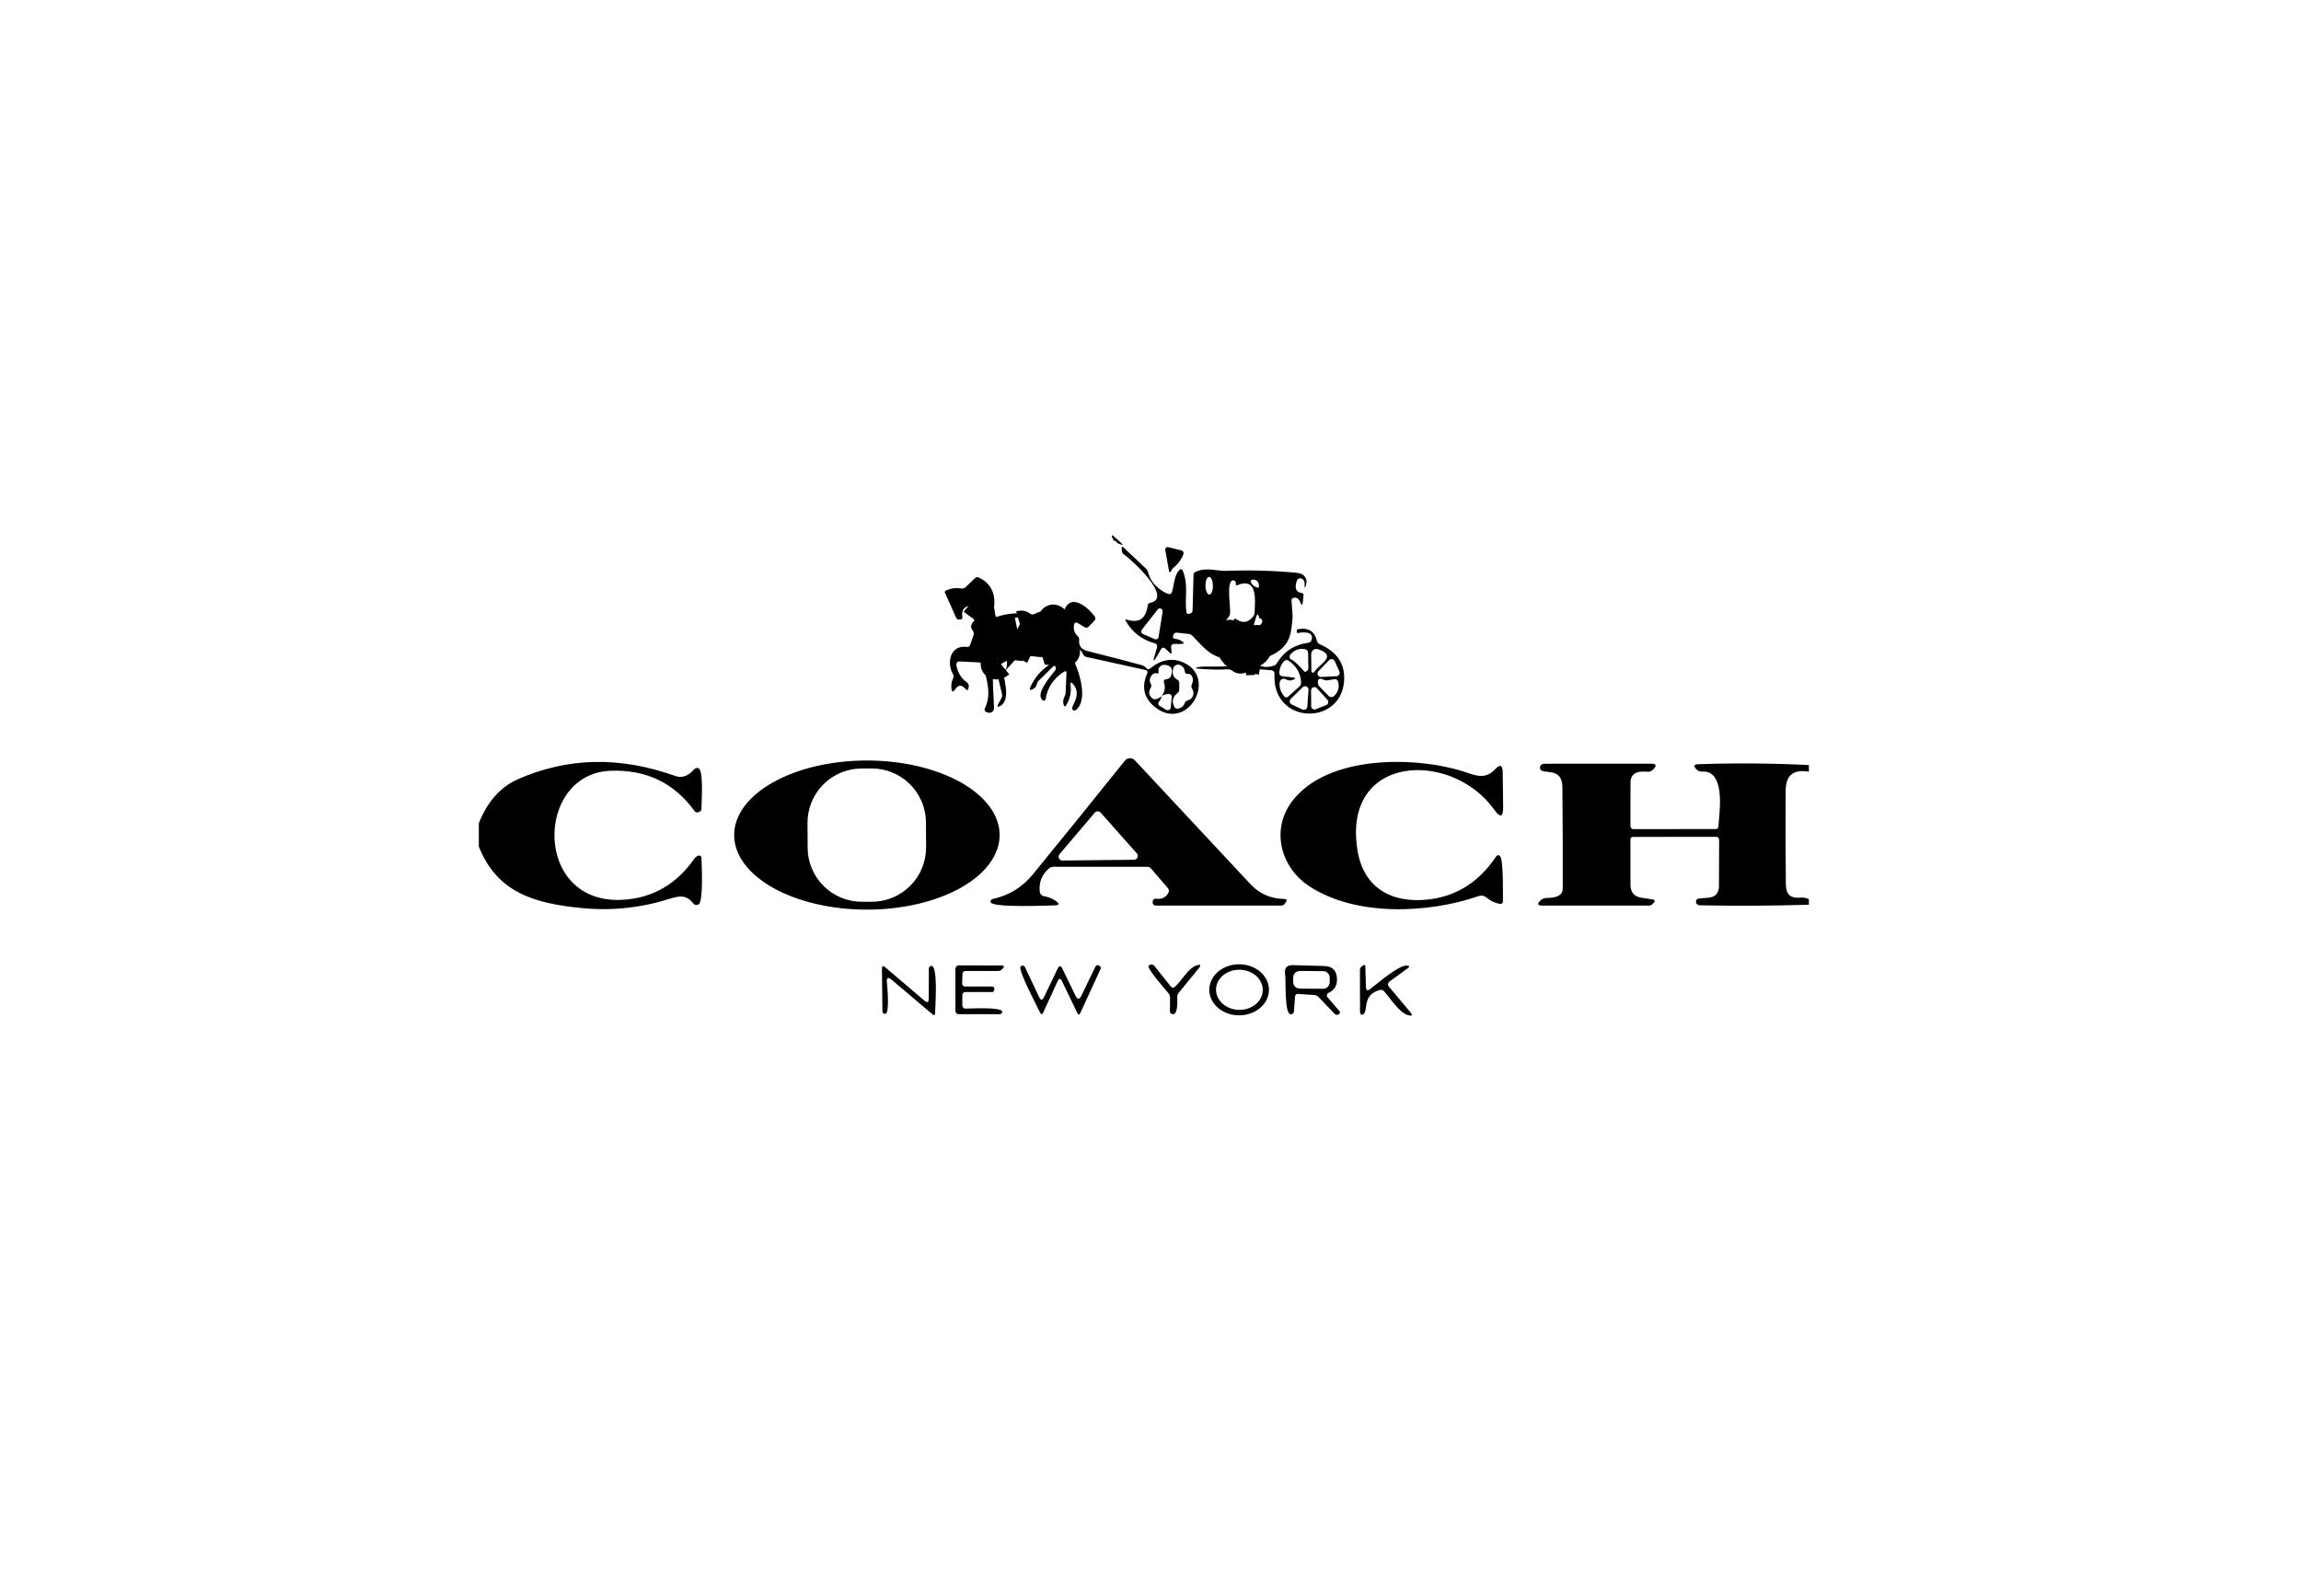 <svg width="173" height="120" viewBox="0 0 173 120" fill="none" xmlns="http://www.w3.org/2000/svg">
<rect width="173" height="120" fill="white"/>
<path d="M94.32 49.75L93.666 49.763M93.737 50.083L93.666 50.57" stroke="black" stroke-width="2"/>
<path d="M74.737 45.666C74.123 45.769 73.632 46.074 73.263 46.583" stroke="black" stroke-width="2"/>
<path d="M80.416 48.847H80.083" stroke="black" stroke-width="2"/>
<path d="M76.68 46.916C76.718 46.905 76.752 46.901 76.783 46.903C76.809 46.906 76.833 46.918 76.852 46.937C76.87 46.956 76.881 46.98 76.883 47.006L76.97 48.006C76.976 48.078 77.007 48.146 77.058 48.198C77.109 48.25 77.177 48.282 77.25 48.29L78.26 48.403C78.324 48.41 78.389 48.396 78.445 48.364C78.501 48.331 78.545 48.282 78.57 48.223C78.723 47.873 78.893 46.343 79.213 46.453C79.261 46.47 79.306 46.496 79.344 46.529C79.382 46.563 79.413 46.605 79.435 46.65C79.457 46.696 79.469 46.745 79.471 46.796C79.473 46.846 79.465 46.896 79.447 46.943C79.087 47.883 79.299 48.517 80.083 48.846L80.163 48.916C80.184 48.934 80.198 48.96 80.2 48.988C80.203 49.016 80.194 49.044 80.177 49.066C80.013 49.276 78.78 48.846 78.25 49.013M76.487 47.333C76.178 47.398 76.015 47.62 76 48L74.636 47.773C74.613 47.769 74.589 47.77 74.566 47.776C74.543 47.782 74.521 47.792 74.502 47.807C74.483 47.821 74.468 47.839 74.457 47.86C74.445 47.88 74.438 47.903 74.436 47.926C74.41 48.233 75.64 48.223 75.903 48.25M76 48.486L74.763 49.836C74.749 49.852 74.738 49.87 74.732 49.891C74.726 49.911 74.724 49.932 74.728 49.953C74.731 49.974 74.739 49.993 74.751 50.011C74.763 50.028 74.778 50.043 74.796 50.053C74.916 50.12 75.068 50.079 75.25 49.93M73.263 46.666L74.737 46.083M77.666 48.93L76.583 48.403M75.847 49.583C75.898 49.159 76.088 48.802 76.416 48.513M92.787 48.78L92.49 47.633C92.486 47.618 92.477 47.606 92.464 47.598C92.452 47.59 92.437 47.587 92.423 47.59C91.85 47.69 92.55 49.016 92.773 49.226C92.853 49.299 92.957 49.342 93.067 49.346C93.82 49.363 94.923 49.29 94.613 48.153C94.546 47.917 94.502 47.922 94.48 48.166C94.4 49.006 93.909 49.288 93.007 49.01C92.954 48.993 92.906 48.964 92.867 48.923C92.829 48.883 92.801 48.834 92.787 48.78Z" stroke="black" stroke-width="2"/>
<path d="M83.897 40.687C83.803 40.68 83.74 40.647 83.707 40.587C83.509 40.209 83.553 40.149 83.84 40.407L84.193 40.724C84.496 40.995 84.457 41.04 84.077 40.86C84.001 40.825 83.941 40.767 83.897 40.687Z" fill="black"/>
<path d="M94.32 49.75L93.666 49.763L93.477 49.7C93.429 49.683 93.377 49.683 93.329 49.699C93.281 49.714 93.239 49.745 93.21 49.786C93.007 50.076 93.49 50.416 93.737 50.083L93.666 50.57C93.287 50.701 92.941 50.65 92.63 50.416C92.546 50.352 92.442 50.319 92.337 50.323C91.61 50.359 90.885 50.344 90.163 50.28C89.828 50.249 89.825 50.203 90.156 50.143C90.663 50.046 92.477 50.236 92.66 49.94C92.68 49.908 92.691 49.872 92.694 49.835C92.696 49.797 92.689 49.76 92.673 49.726C92.657 49.692 92.633 49.663 92.602 49.641C92.572 49.619 92.537 49.605 92.5 49.6C91.043 49.426 90.597 48.79 89.66 47.806C89.585 47.727 89.484 47.676 89.376 47.663L88.477 47.563C88.417 47.557 88.358 47.572 88.309 47.606C88.261 47.641 88.227 47.692 88.213 47.75L88.19 47.843C88.184 47.864 88.184 47.886 88.188 47.907C88.192 47.929 88.2 47.949 88.213 47.966C88.226 47.984 88.242 47.998 88.261 48.009C88.28 48.019 88.302 48.025 88.323 48.026C88.503 48.04 88.668 48.091 88.817 48.18C89.081 48.337 89.059 48.416 88.75 48.416L88.253 48.413C88.224 48.413 88.196 48.419 88.169 48.431C88.143 48.442 88.119 48.46 88.1 48.481C88.08 48.503 88.065 48.529 88.056 48.556C88.047 48.584 88.044 48.614 88.046 48.643L88.083 49.026C88.094 49.153 88.053 49.173 87.96 49.086L87.6 48.746C87.579 48.727 87.553 48.712 87.526 48.704C87.498 48.695 87.469 48.693 87.44 48.698C87.411 48.702 87.384 48.713 87.359 48.73C87.335 48.746 87.315 48.768 87.3 48.793L86.996 49.326C86.73 49.795 86.672 49.771 86.823 49.253L86.996 48.666C87.006 48.636 87.008 48.603 87.005 48.571C87.001 48.539 86.991 48.508 86.975 48.48C86.959 48.452 86.938 48.428 86.912 48.408C86.887 48.389 86.858 48.374 86.826 48.366C85.886 48.115 85.162 47.565 84.653 46.716C84.58 46.594 84.612 46.554 84.75 46.596C85.65 46.867 86.164 46.503 86.293 45.503C86.299 45.461 86.317 45.422 86.346 45.391C86.375 45.36 86.412 45.338 86.453 45.33C88.29 44.973 85.013 42.026 84.477 41.663C84.439 41.637 84.408 41.603 84.385 41.564C84.363 41.525 84.35 41.481 84.347 41.436L84.337 41.236C84.328 41.092 84.375 41.07 84.48 41.17L86.15 42.743C86.237 42.823 86.298 42.929 86.326 43.046C86.429 43.442 86.631 43.783 86.933 44.07C87.287 44.405 87.613 44.604 87.913 44.666C88.313 44.75 88.113 43.313 88.713 42.823C88.729 42.81 88.748 42.802 88.767 42.797C88.787 42.793 88.808 42.793 88.827 42.798C88.847 42.803 88.864 42.812 88.879 42.825C88.894 42.838 88.906 42.855 88.913 42.873C89.386 44.013 89.046 44.89 89.2 46.02C89.203 46.043 89.211 46.066 89.224 46.085C89.237 46.105 89.254 46.122 89.274 46.134C89.294 46.147 89.317 46.155 89.34 46.157C89.364 46.16 89.388 46.157 89.41 46.15L89.52 46.11C89.561 46.096 89.596 46.07 89.622 46.036C89.648 46.001 89.662 45.959 89.663 45.916L89.737 43.21C89.737 43.166 89.751 43.123 89.775 43.086C89.799 43.049 89.833 43.019 89.873 43C90.7 42.613 91.513 42.946 92.166 42.92C93.938 42.853 95.705 42.9 97.47 43.06C98.083 43.116 98.363 43.503 98.166 44.08C98.122 44.209 98.095 44.205 98.087 44.07C98.073 43.92 98.117 43.786 98.037 43.656C98.001 43.603 97.962 43.561 97.92 43.53C97.885 43.505 97.846 43.489 97.804 43.482C97.762 43.475 97.719 43.478 97.679 43.491C97.639 43.504 97.602 43.525 97.571 43.555C97.541 43.584 97.517 43.62 97.503 43.66C97.308 44.215 97.436 44.525 97.89 44.59C97.924 44.596 97.956 44.614 97.977 44.641C97.999 44.668 98.009 44.702 98.007 44.736L97.957 45.24C97.928 45.526 97.86 45.536 97.753 45.27C97.642 44.994 97.472 44.888 97.243 44.95C97.201 44.961 97.163 44.987 97.138 45.023C97.112 45.059 97.1 45.102 97.103 45.146L97.186 46.343C97.191 46.394 97.161 46.694 97.097 47.243C96.92 48.793 95.833 49.266 94.32 49.75ZM90.924 44.7C90.96 44.699 90.996 44.681 91.03 44.648C91.063 44.614 91.094 44.565 91.118 44.502C91.144 44.441 91.163 44.367 91.176 44.286C91.189 44.206 91.195 44.119 91.193 44.032C91.192 43.945 91.183 43.859 91.168 43.779C91.153 43.698 91.131 43.626 91.104 43.564C91.077 43.503 91.045 43.455 91.011 43.422C90.976 43.389 90.94 43.373 90.903 43.373C90.866 43.374 90.83 43.391 90.796 43.425C90.763 43.459 90.733 43.508 90.708 43.57C90.683 43.632 90.663 43.706 90.65 43.786C90.638 43.867 90.632 43.954 90.633 44.041C90.635 44.128 90.643 44.214 90.658 44.294C90.674 44.374 90.695 44.447 90.722 44.508C90.749 44.57 90.781 44.618 90.816 44.651C90.85 44.684 90.887 44.7 90.924 44.7ZM92.92 46.53C93.404 46.89 93.839 46.829 94.223 46.346C94.29 46.262 94.328 46.158 94.33 46.05C94.34 45.253 94.63 43.32 93.007 44.003C92.996 44.008 92.985 44.009 92.975 44.008C92.964 44.008 92.953 44.004 92.944 43.998C92.934 43.992 92.927 43.984 92.922 43.974C92.916 43.965 92.913 43.954 92.913 43.943L92.916 43.83C92.917 43.802 92.912 43.774 92.901 43.749C92.89 43.723 92.874 43.7 92.853 43.682C92.833 43.663 92.808 43.649 92.782 43.641C92.755 43.632 92.727 43.63 92.7 43.633C92.17 43.69 92.54 45.656 92.48 46.14C92.467 46.25 92.419 46.354 92.343 46.436L92.203 46.59C92.168 46.629 92.146 46.678 92.141 46.73C92.136 46.782 92.149 46.833 92.177 46.876L92.353 47.15C92.475 47.345 92.568 47.332 92.63 47.11L92.776 46.58C92.781 46.565 92.788 46.552 92.799 46.541C92.809 46.529 92.822 46.521 92.836 46.516C92.85 46.511 92.865 46.51 92.88 46.512C92.895 46.515 92.908 46.521 92.92 46.53ZM94.34 44.09L94.473 44.153C94.611 44.222 94.672 44.179 94.656 44.023C94.625 43.699 94.452 43.553 94.136 43.586C94.117 43.588 94.098 43.595 94.082 43.606C94.065 43.617 94.052 43.632 94.043 43.65C94.033 43.667 94.028 43.687 94.029 43.706C94.029 43.726 94.034 43.746 94.043 43.763L94.09 43.85C94.146 43.954 94.234 44.038 94.34 44.09ZM85.85 47.343C85.83 47.368 85.816 47.398 85.809 47.43C85.803 47.461 85.803 47.494 85.811 47.525C85.82 47.557 85.835 47.586 85.856 47.61C85.877 47.635 85.903 47.654 85.933 47.666L86.817 48.053C86.846 48.066 86.878 48.071 86.91 48.07C86.942 48.068 86.973 48.059 87.001 48.044C87.028 48.029 87.053 48.007 87.071 47.981C87.089 47.955 87.102 47.925 87.106 47.893L87.413 45.986C87.421 45.94 87.413 45.893 87.391 45.852C87.369 45.81 87.333 45.778 87.29 45.759C87.247 45.74 87.199 45.736 87.154 45.748C87.109 45.76 87.068 45.786 87.04 45.823L85.85 47.343ZM94.673 46.44L94.643 46.343C94.579 46.154 94.516 46.155 94.457 46.346L94.293 46.876C94.218 47.121 94.302 47.204 94.546 47.126C94.78 47.05 95.12 46.623 94.723 46.49C94.712 46.486 94.701 46.479 94.693 46.47C94.684 46.462 94.677 46.451 94.673 46.44ZM92.787 48.78L92.49 47.633C92.486 47.618 92.477 47.606 92.464 47.598C92.452 47.59 92.437 47.587 92.423 47.59C91.85 47.69 92.55 49.016 92.773 49.226C92.853 49.3 92.957 49.342 93.067 49.346C93.82 49.363 94.923 49.29 94.613 48.153C94.546 47.917 94.502 47.922 94.48 48.166C94.4 49.006 93.909 49.288 93.007 49.01C92.954 48.993 92.906 48.964 92.867 48.923C92.829 48.883 92.801 48.834 92.787 48.78Z" fill="black"/>
<path d="M88.08 42.88C88.062 42.929 88.036 42.969 88 43C87.992 43.007 87.982 43.011 87.971 43.013C87.96 43.015 87.949 43.013 87.939 43.009C87.928 43.005 87.919 42.999 87.912 42.99C87.904 42.981 87.899 42.971 87.897 42.96L87.61 41.34C87.605 41.311 87.607 41.281 87.616 41.253C87.626 41.225 87.642 41.2 87.664 41.179C87.686 41.159 87.712 41.145 87.741 41.137C87.77 41.13 87.801 41.129 87.83 41.136L88.827 41.38C88.856 41.387 88.883 41.4 88.907 41.418C88.931 41.437 88.95 41.46 88.964 41.487C88.978 41.514 88.986 41.544 88.988 41.574C88.989 41.604 88.984 41.635 88.974 41.663C88.814 42.081 88.564 42.421 88.224 42.683C88.158 42.733 88.108 42.801 88.08 42.88ZM74.737 45.666C74.124 45.769 73.632 46.074 73.263 46.583C73.348 46.197 73.27 45.889 73.03 45.66C72.988 45.621 72.936 45.594 72.88 45.583C72.824 45.572 72.766 45.576 72.713 45.596C72.405 45.717 72.286 45.988 72.357 46.41C72.36 46.427 72.359 46.445 72.355 46.463C72.351 46.48 72.343 46.496 72.332 46.51C72.322 46.525 72.309 46.537 72.293 46.546C72.278 46.555 72.261 46.561 72.243 46.563L72.137 46.58C72.086 46.587 72.034 46.578 71.989 46.553C71.944 46.529 71.908 46.49 71.887 46.443L71.043 44.556C71.032 44.531 71.031 44.502 71.04 44.475C71.049 44.448 71.068 44.426 71.094 44.413C71.471 44.229 71.862 44.173 72.267 44.246C72.325 44.257 72.384 44.254 72.44 44.237C72.496 44.22 72.548 44.19 72.59 44.15L73.32 43.456C73.355 43.424 73.398 43.403 73.445 43.396C73.492 43.389 73.54 43.396 73.584 43.416C74.481 43.845 74.866 44.595 74.737 45.666ZM80.417 48.846H80.084C79.299 48.518 79.087 47.883 79.447 46.943C79.465 46.896 79.473 46.846 79.471 46.796C79.469 46.746 79.457 46.696 79.435 46.65C79.413 46.605 79.383 46.564 79.344 46.53C79.306 46.496 79.262 46.47 79.213 46.453C78.894 46.343 78.724 47.873 78.57 48.223C78.545 48.282 78.501 48.331 78.445 48.364C78.39 48.396 78.325 48.41 78.26 48.403L77.25 48.29C77.177 48.282 77.11 48.25 77.058 48.198C77.007 48.146 76.976 48.079 76.97 48.007L76.883 47.007C76.881 46.98 76.87 46.956 76.852 46.937C76.834 46.918 76.81 46.906 76.784 46.903C76.752 46.901 76.718 46.905 76.68 46.916C76.736 46.825 76.759 46.725 76.75 46.617C76.748 46.586 76.738 46.556 76.724 46.529C76.709 46.502 76.688 46.479 76.664 46.461C76.639 46.442 76.611 46.429 76.581 46.422C76.551 46.415 76.52 46.414 76.49 46.42L76.19 46.48C76.167 46.485 76.145 46.495 76.127 46.511C76.109 46.526 76.094 46.545 76.085 46.567C76.075 46.589 76.071 46.612 76.073 46.636C76.074 46.66 76.081 46.683 76.094 46.703L76.487 47.333C76.178 47.398 76.016 47.62 76 48L74.637 47.773C74.613 47.769 74.589 47.77 74.566 47.776C74.543 47.782 74.521 47.792 74.502 47.807C74.484 47.821 74.468 47.839 74.457 47.86C74.446 47.88 74.439 47.903 74.437 47.926C74.41 48.233 75.64 48.223 75.903 48.25L76 48.486L74.763 49.837C74.749 49.852 74.739 49.87 74.732 49.891C74.726 49.911 74.725 49.932 74.728 49.953C74.731 49.974 74.739 49.994 74.751 50.011C74.763 50.028 74.779 50.043 74.797 50.053C74.917 50.12 75.068 50.079 75.25 49.93C75.413 50.706 76.05 52.56 75.25 53.047C74.99 53.206 74.932 53.152 75.077 52.883L75.284 52.51C75.341 52.4 75.358 52.272 75.33 52.15L74.913 50.413C74.907 50.388 74.895 50.365 74.878 50.346C74.862 50.327 74.841 50.312 74.817 50.301C74.794 50.292 74.768 50.287 74.743 50.288C74.717 50.29 74.692 50.297 74.67 50.31C74.567 50.367 74.737 52.947 74.737 53.243C74.737 53.296 74.724 53.349 74.701 53.396C74.677 53.444 74.643 53.485 74.6 53.517C74.558 53.55 74.509 53.572 74.457 53.582C74.405 53.592 74.351 53.59 74.3 53.577L74.163 53.54C74.136 53.532 74.11 53.519 74.088 53.501C74.066 53.482 74.049 53.459 74.037 53.432C74.025 53.406 74.019 53.378 74.02 53.349C74.02 53.32 74.027 53.292 74.04 53.267C74.57 52.217 74.2 51.077 73.894 50.013C73.876 49.955 73.841 49.903 73.793 49.866C73.745 49.828 73.687 49.806 73.627 49.803L72.127 49.73C72.096 49.728 72.064 49.733 72.035 49.745C72.006 49.757 71.98 49.775 71.959 49.797C71.938 49.82 71.922 49.848 71.912 49.877C71.903 49.907 71.9 49.939 71.903 49.97C71.977 50.534 72.247 50.983 72.713 51.316C72.759 51.348 72.794 51.392 72.815 51.443C72.836 51.494 72.843 51.549 72.834 51.603L72.817 51.717C72.788 51.912 72.709 51.935 72.58 51.786C72.3 51.46 72.045 51.474 71.814 51.83C71.662 52.061 71.569 52.04 71.534 51.767C71.498 51.495 71.543 51.231 71.67 50.973C71.691 50.931 71.701 50.885 71.699 50.838C71.697 50.792 71.684 50.746 71.66 50.706C71.144 49.843 71.447 48.456 72.694 48.64C72.745 48.647 72.797 48.637 72.841 48.61C72.886 48.583 72.92 48.542 72.937 48.493L73.197 47.74C73.215 47.686 73.22 47.628 73.21 47.572C73.2 47.516 73.176 47.464 73.14 47.42C72.936 47.162 72.977 46.911 73.263 46.666L74.737 46.083L74.754 46.28C74.755 46.298 74.761 46.315 74.77 46.331C74.779 46.346 74.792 46.359 74.807 46.369C74.822 46.379 74.839 46.386 74.857 46.388C74.875 46.39 74.893 46.389 74.91 46.383C75.766 46.101 76.639 46.038 77.53 46.193C77.635 46.212 77.744 46.192 77.837 46.136C78.197 45.921 78.536 45.948 78.853 46.217C78.892 46.248 78.937 46.271 78.986 46.283C79.034 46.294 79.085 46.294 79.133 46.283L79.777 46.133C79.828 46.121 79.875 46.096 79.914 46.06C79.953 46.025 79.983 45.98 80 45.93C80.51 44.49 81.85 45.72 82.307 46.346C82.341 46.394 82.358 46.452 82.353 46.511C82.349 46.569 82.324 46.624 82.284 46.666L81.844 47.12C81.807 47.158 81.76 47.183 81.708 47.19C81.657 47.197 81.604 47.187 81.56 47.16L80.993 46.823C80.972 46.81 80.948 46.803 80.923 46.802C80.898 46.8 80.873 46.805 80.85 46.815C80.827 46.825 80.807 46.84 80.792 46.86C80.776 46.879 80.765 46.902 80.76 46.926C80.682 47.289 80.771 47.589 81.027 47.827C81.066 47.863 81.097 47.908 81.116 47.958C81.135 48.009 81.142 48.063 81.137 48.117C81.099 48.552 81.296 48.825 81.727 48.937C83.765 49.454 85.129 49.81 85.82 50.003C85.931 50.032 86.029 50.085 86.114 50.163L86.227 50.267C86.256 50.294 86.295 50.31 86.336 50.311C86.376 50.313 86.416 50.299 86.447 50.273C87.276 49.598 88.107 49.438 88.94 49.793C91.607 50.943 89.297 55.047 86.883 53.197C86.001 52.519 85.795 51.653 86.263 50.6C86.273 50.578 86.278 50.554 86.277 50.53C86.277 50.506 86.271 50.483 86.26 50.461C86.25 50.44 86.235 50.421 86.216 50.407C86.198 50.392 86.177 50.382 86.153 50.377L81.674 49.39C81.623 49.38 81.576 49.357 81.535 49.325C81.495 49.292 81.462 49.251 81.44 49.203C81.222 48.723 80.881 48.604 80.417 48.846ZM87.334 52.333C87.307 52.493 87.238 52.64 87.127 52.773C87.109 52.796 87.096 52.822 87.089 52.85C87.081 52.878 87.08 52.907 87.085 52.935C87.091 52.963 87.102 52.99 87.118 53.013C87.134 53.036 87.156 53.056 87.18 53.07L87.687 53.367C87.719 53.385 87.756 53.396 87.793 53.397C87.83 53.398 87.867 53.39 87.9 53.373C87.933 53.357 87.962 53.332 87.983 53.302C88.004 53.272 88.017 53.236 88.02 53.2L88.097 52.41C88.1 52.379 88.096 52.348 88.086 52.319C88.076 52.289 88.06 52.263 88.039 52.24C88.018 52.217 87.992 52.199 87.964 52.187C87.935 52.175 87.904 52.169 87.874 52.17C87.682 52.176 87.502 52.231 87.334 52.333C87.58 52.031 87.638 51.679 87.507 51.276C87.5 51.256 87.498 51.235 87.5 51.214C87.502 51.193 87.508 51.172 87.519 51.154C87.529 51.136 87.543 51.12 87.56 51.108C87.577 51.096 87.596 51.087 87.617 51.083L87.777 51.05C87.837 51.037 87.893 51.008 87.939 50.968C87.985 50.927 88.02 50.875 88.04 50.816C88.227 50.294 88.062 50.017 87.547 49.983C87.485 49.98 87.423 49.989 87.365 50.012C87.308 50.034 87.256 50.069 87.213 50.114C87.17 50.159 87.138 50.212 87.118 50.271C87.097 50.329 87.09 50.392 87.097 50.453L87.107 50.563C87.108 50.575 87.107 50.588 87.102 50.599C87.097 50.611 87.09 50.62 87.08 50.628C87.07 50.635 87.058 50.64 87.046 50.642C87.034 50.643 87.022 50.641 87.01 50.636C86.637 50.486 86.297 51.063 86.513 51.39C86.544 51.436 86.561 51.489 86.562 51.545C86.564 51.6 86.549 51.655 86.52 51.703C86.338 52.001 86.366 52.261 86.603 52.483C86.644 52.521 86.692 52.549 86.745 52.563C86.798 52.578 86.854 52.579 86.907 52.566C87.071 52.526 87.213 52.449 87.334 52.333ZM89.087 50.51C89.062 50.272 88.95 50.104 88.75 50.007C88.702 49.982 88.65 49.969 88.596 49.967C88.542 49.965 88.489 49.974 88.439 49.995C88.389 50.015 88.344 50.046 88.307 50.086C88.27 50.125 88.241 50.172 88.224 50.223C88.09 50.617 88.188 50.91 88.517 51.103C88.563 51.13 88.602 51.168 88.628 51.214C88.654 51.261 88.668 51.313 88.667 51.367L88.663 51.837C88.664 51.889 88.651 51.942 88.628 51.99C88.604 52.038 88.57 52.08 88.527 52.113C88.158 52.395 88.081 52.742 88.297 53.153C88.321 53.2 88.359 53.238 88.407 53.261C88.455 53.284 88.508 53.291 88.56 53.28C88.831 53.229 89.005 53.082 89.08 52.84C89.093 52.798 89.117 52.761 89.149 52.732C89.182 52.703 89.221 52.682 89.263 52.673C89.68 52.58 89.864 52.13 89.624 51.763C89.595 51.719 89.578 51.669 89.575 51.616C89.571 51.564 89.581 51.511 89.603 51.463C89.737 51.176 89.711 50.931 89.527 50.727C89.51 50.708 89.489 50.692 89.466 50.682C89.443 50.672 89.418 50.666 89.394 50.666H89.257C89.215 50.666 89.174 50.65 89.143 50.621C89.112 50.592 89.092 50.553 89.087 50.51Z" fill="black"/>
<path d="M74.737 45.666V46.083L73.263 46.666V46.583C73.632 46.074 74.123 45.769 74.737 45.666ZM80.083 48.846L80.163 48.916C80.184 48.934 80.198 48.96 80.2 48.988C80.203 49.016 80.194 49.044 80.177 49.066C80.013 49.276 78.78 48.846 78.25 49.013L77.666 48.93L76.583 48.403C76.53 48.088 76.335 47.953 76 48C76.015 47.62 76.178 47.398 76.487 47.333L76.68 46.916C76.718 46.905 76.752 46.901 76.783 46.903C76.809 46.906 76.833 46.918 76.852 46.937C76.87 46.956 76.881 46.98 76.883 47.007L76.97 48.007C76.976 48.079 77.007 48.146 77.058 48.198C77.109 48.25 77.177 48.282 77.25 48.29L78.26 48.403C78.324 48.41 78.389 48.396 78.445 48.364C78.501 48.331 78.545 48.282 78.57 48.223C78.723 47.873 78.893 46.343 79.213 46.453C79.261 46.47 79.306 46.496 79.344 46.53C79.382 46.564 79.413 46.605 79.435 46.65C79.457 46.696 79.469 46.746 79.471 46.796C79.473 46.846 79.465 46.896 79.447 46.943C79.087 47.883 79.299 48.518 80.083 48.846Z" fill="black"/>
<path d="M93.666 50.57L93.737 50.083L93.666 49.763L94.32 49.75C94.689 50.141 95.169 50.242 95.76 50.053C95.863 50.021 95.95 49.952 96.003 49.86C96.537 48.973 97.324 48.461 98.367 48.323C98.424 48.315 98.478 48.291 98.522 48.253C98.566 48.215 98.597 48.165 98.613 48.11C98.803 47.44 97.947 47.52 97.6 47.593C97.588 47.596 97.575 47.596 97.563 47.594C97.551 47.591 97.539 47.585 97.529 47.577C97.519 47.569 97.511 47.559 97.505 47.547C97.5 47.536 97.497 47.523 97.496 47.51L97.5 47.41C97.499 47.385 97.508 47.361 97.524 47.342C97.54 47.323 97.562 47.311 97.587 47.307C98.36 47.16 98.837 47.454 99.016 48.19C99.03 48.245 99.056 48.295 99.092 48.338C99.129 48.381 99.175 48.415 99.227 48.437C100.449 48.965 101.061 49.807 101.063 50.96C101.07 54.613 95.59 54.577 95.823 50.647C95.827 50.583 95.806 50.521 95.764 50.473C95.722 50.425 95.663 50.395 95.6 50.39L94.666 50.317C94.607 50.311 94.547 50.321 94.491 50.344C94.435 50.367 94.386 50.404 94.347 50.45C94.169 50.67 93.942 50.71 93.666 50.57ZM97.147 49.603C97.478 49.854 97.779 50.144 98.05 50.473C98.066 50.492 98.089 50.505 98.114 50.509C98.138 50.512 98.163 50.507 98.183 50.493L98.263 50.44C98.297 50.417 98.324 50.387 98.343 50.352C98.361 50.316 98.371 50.276 98.37 50.237L98.35 49.077C98.349 49.016 98.328 48.957 98.29 48.91C98.252 48.863 98.199 48.83 98.14 48.817C97.729 48.719 97.361 48.84 97.037 49.18C96.994 49.224 96.968 49.28 96.96 49.341C96.953 49.401 96.966 49.461 96.996 49.513C97.034 49.578 97.084 49.608 97.147 49.603ZM99.093 48.81C99.034 48.79 98.971 48.785 98.909 48.795C98.848 48.804 98.789 48.829 98.739 48.865C98.689 48.902 98.648 48.951 98.62 49.007C98.593 49.062 98.579 49.124 98.58 49.187L98.593 50.307C98.595 50.642 98.698 50.675 98.9 50.407C99.28 49.897 100.55 49.283 99.093 48.81ZM100.483 50.84C100.524 50.838 100.564 50.825 100.599 50.804C100.634 50.783 100.664 50.754 100.685 50.718C100.707 50.683 100.719 50.644 100.722 50.603C100.724 50.562 100.717 50.521 100.7 50.483L100.347 49.7C100.329 49.662 100.303 49.63 100.27 49.604C100.238 49.579 100.199 49.562 100.158 49.555C100.118 49.548 100.076 49.552 100.037 49.565C99.997 49.578 99.962 49.6 99.933 49.63L99.126 50.467C99.091 50.503 99.067 50.549 99.058 50.599C99.049 50.649 99.056 50.701 99.077 50.747C99.098 50.794 99.132 50.833 99.175 50.859C99.219 50.886 99.269 50.899 99.32 50.897L100.483 50.84ZM97.257 51.097C97.061 51.19 96.865 51.181 96.67 51.07C96.624 51.044 96.573 51.031 96.521 51.03C96.469 51.029 96.418 51.042 96.372 51.066C96.326 51.09 96.287 51.126 96.259 51.169C96.23 51.212 96.214 51.262 96.21 51.313C96.177 51.722 96.3 52.077 96.58 52.377C96.612 52.411 96.656 52.431 96.704 52.433C96.751 52.435 96.797 52.418 96.833 52.387L97.686 51.623C97.733 51.581 97.77 51.528 97.794 51.469C97.817 51.41 97.827 51.347 97.823 51.283C97.779 50.608 97.464 50.07 96.88 49.67C96.834 49.638 96.778 49.623 96.722 49.627C96.665 49.631 96.612 49.655 96.57 49.693C96.332 49.92 96.203 50.218 96.183 50.587C96.179 50.647 96.198 50.706 96.237 50.753C96.275 50.799 96.33 50.829 96.39 50.837L97.23 50.937C97.421 50.961 97.43 51.014 97.257 51.097ZM99.537 51.11C99.465 51.077 99.389 51.051 99.306 51.033C99.279 51.028 99.251 51.028 99.224 51.035C99.198 51.041 99.172 51.054 99.151 51.071C99.13 51.088 99.112 51.11 99.101 51.135C99.089 51.159 99.083 51.186 99.083 51.213V51.323C99.081 51.424 99.119 51.522 99.19 51.597L99.88 52.313C99.908 52.342 99.941 52.366 99.978 52.382C100.015 52.398 100.055 52.407 100.096 52.407C100.136 52.408 100.177 52.4 100.215 52.386C100.252 52.37 100.287 52.348 100.317 52.32C100.623 52.013 100.718 51.653 100.6 51.24C100.584 51.183 100.547 51.134 100.497 51.102C100.446 51.07 100.386 51.058 100.327 51.067L99.806 51.15C99.716 51.165 99.621 51.151 99.537 51.11ZM97.043 52.547C97.013 52.576 96.991 52.612 96.979 52.652C96.966 52.692 96.963 52.734 96.97 52.776C96.978 52.817 96.995 52.856 97.02 52.889C97.046 52.922 97.079 52.949 97.117 52.967L97.92 53.34C97.958 53.358 98 53.366 98.042 53.364C98.084 53.362 98.126 53.35 98.162 53.329C98.198 53.308 98.229 53.278 98.251 53.242C98.274 53.206 98.287 53.165 98.29 53.123L98.38 51.873C98.384 51.821 98.372 51.768 98.345 51.722C98.319 51.677 98.279 51.641 98.231 51.618C98.183 51.596 98.13 51.588 98.078 51.597C98.026 51.606 97.978 51.63 97.94 51.667L97.043 52.547ZM98.58 53.093C98.58 53.134 98.59 53.174 98.61 53.21C98.629 53.246 98.657 53.276 98.691 53.299C98.725 53.322 98.763 53.336 98.804 53.34C98.844 53.344 98.885 53.339 98.923 53.323L99.71 53.013C99.747 52.998 99.781 52.975 99.807 52.944C99.833 52.913 99.852 52.877 99.861 52.838C99.87 52.798 99.87 52.757 99.86 52.718C99.85 52.679 99.83 52.643 99.803 52.613L99.007 51.737C98.972 51.7 98.928 51.674 98.879 51.663C98.83 51.652 98.779 51.656 98.732 51.674C98.685 51.692 98.645 51.724 98.617 51.766C98.588 51.807 98.573 51.856 98.573 51.907L98.58 53.093Z" fill="black"/>
<path d="M93.007 49.01C93.909 49.288 94.4 49.007 94.48 48.167C94.502 47.922 94.546 47.918 94.613 48.153C94.923 49.29 93.82 49.363 93.067 49.347C92.957 49.342 92.853 49.3 92.773 49.227C92.55 49.017 91.85 47.69 92.423 47.59C92.437 47.587 92.452 47.59 92.464 47.598C92.477 47.606 92.486 47.619 92.49 47.633L92.787 48.78C92.801 48.834 92.829 48.883 92.867 48.924C92.906 48.964 92.954 48.994 93.007 49.01ZM76 48L75.903 48.25C75.64 48.223 74.41 48.233 74.436 47.927C74.438 47.903 74.445 47.881 74.457 47.86C74.468 47.839 74.483 47.821 74.502 47.807C74.521 47.792 74.543 47.782 74.566 47.776C74.589 47.77 74.613 47.77 74.636 47.773L76 48Z" fill="black"/>
<path d="M76.583 48.403L77.667 48.93C77.107 49.281 76.5 49.499 75.847 49.583C75.898 49.159 76.088 48.802 76.417 48.513L76.583 48.403Z" fill="black"/>
<path d="M76 48.487L76.417 48.514C76.088 48.802 75.898 49.159 75.847 49.584L75.25 49.93C75.068 50.079 74.917 50.12 74.797 50.053C74.778 50.043 74.763 50.029 74.751 50.011C74.739 49.994 74.731 49.974 74.728 49.953C74.725 49.932 74.726 49.911 74.732 49.891C74.738 49.871 74.749 49.852 74.763 49.837L76 48.487Z" fill="black"/>
<path d="M80.083 48.847H80.417C80.426 48.887 80.421 48.926 80.403 48.963C80.392 48.989 80.387 49.016 80.39 49.044C80.392 49.071 80.401 49.097 80.417 49.12C80.967 49.893 81.947 52.517 80.903 53.373C80.865 53.404 80.816 53.42 80.767 53.416C80.718 53.412 80.672 53.39 80.64 53.353C80.43 53.123 81.413 52.287 80.68 51.433C80.527 51.256 80.464 51.283 80.493 51.517C80.551 52.023 80.456 52.5 80.207 52.947C80.08 53.173 79.994 53.158 79.95 52.9C79.917 52.711 79.949 52.529 80.047 52.353C80.089 52.276 80.112 52.193 80.117 52.107L80.183 50.627C80.192 50.46 80.126 50.421 79.983 50.51C79.21 51.006 78.752 51.693 78.61 52.573C78.606 52.596 78.597 52.617 78.582 52.635C78.568 52.652 78.549 52.666 78.528 52.674C78.507 52.682 78.484 52.684 78.461 52.681C78.439 52.677 78.418 52.668 78.4 52.653C77.82 52.2 78.873 50.99 79.333 50.397C79.36 50.364 79.376 50.324 79.382 50.282C79.388 50.241 79.383 50.199 79.367 50.16L79.33 50.067C79.327 50.058 79.322 50.051 79.315 50.046C79.308 50.04 79.3 50.036 79.291 50.035C79.282 50.033 79.273 50.033 79.264 50.036C79.255 50.039 79.247 50.044 79.24 50.05L78.11 51.16C78.036 51.232 77.983 51.323 77.957 51.423C77.908 51.621 77.797 51.757 77.623 51.83C77.43 51.91 77.377 51.855 77.463 51.663C77.786 50.948 78.276 50.377 78.933 49.95C78.951 49.938 78.966 49.923 78.977 49.905C78.988 49.887 78.995 49.867 78.997 49.846C78.999 49.825 78.997 49.803 78.99 49.783C78.983 49.763 78.972 49.745 78.957 49.73L78.25 49.013C78.78 48.847 80.013 49.277 80.177 49.067C80.194 49.044 80.203 49.016 80.2 48.988C80.198 48.96 80.184 48.934 80.163 48.917L80.083 48.847ZM78.507 67.383C78.824 67.437 79.11 67.551 79.363 67.727C79.69 67.951 79.654 68.066 79.257 68.07C78.697 68.08 74.51 68.267 74.47 67.807C74.466 67.758 74.481 67.709 74.51 67.67C74.54 67.631 74.582 67.604 74.63 67.593C75.85 67.329 76.859 66.71 77.657 65.737C79.968 62.91 82.272 60.062 84.57 57.193C84.615 57.137 84.671 57.092 84.735 57.059C84.799 57.027 84.87 57.009 84.941 57.006C85.012 57.003 85.084 57.016 85.15 57.043C85.216 57.07 85.275 57.111 85.323 57.163C88.23 60.268 91.129 63.373 94.02 66.48C94.687 67.196 95.528 67.564 96.543 67.587C96.748 67.591 96.789 67.677 96.667 67.843L96.573 67.97C96.547 68.005 96.514 68.034 96.474 68.053C96.435 68.073 96.391 68.083 96.347 68.083H86.89C86.856 68.084 86.823 68.076 86.792 68.062C86.761 68.047 86.734 68.026 86.712 68C86.691 67.974 86.675 67.943 86.666 67.911C86.658 67.878 86.657 67.843 86.663 67.81L86.68 67.713C86.689 67.667 86.715 67.626 86.754 67.599C86.792 67.571 86.84 67.56 86.887 67.567C87.338 67.633 87.66 67.48 87.853 67.107C87.88 67.055 87.891 66.995 87.883 66.937C87.876 66.879 87.852 66.824 87.813 66.78L86.553 65.31C86.515 65.265 86.467 65.229 86.413 65.204C86.36 65.18 86.302 65.167 86.243 65.167H79.197C79.081 65.167 78.968 65.208 78.88 65.283C78.34 65.734 78.104 66.316 78.173 67.027C78.182 67.115 78.219 67.197 78.279 67.262C78.34 67.326 78.419 67.369 78.507 67.383ZM79.66 64.22C79.624 64.262 79.602 64.314 79.594 64.369C79.587 64.424 79.596 64.48 79.619 64.53C79.643 64.58 79.68 64.622 79.727 64.652C79.774 64.681 79.828 64.697 79.883 64.697L85.257 64.64C85.312 64.639 85.367 64.623 85.413 64.592C85.46 64.562 85.497 64.518 85.519 64.467C85.542 64.416 85.549 64.36 85.54 64.305C85.532 64.25 85.507 64.198 85.47 64.157L82.75 61.093C82.722 61.062 82.689 61.038 82.651 61.021C82.613 61.004 82.572 60.996 82.531 60.996C82.49 60.996 82.449 61.005 82.411 61.023C82.374 61.04 82.34 61.065 82.313 61.097L79.66 64.22ZM36 63.647V61.897C36.64 60.275 37.617 59.172 38.93 58.59C42.666 56.937 46.611 56.853 50.767 58.34C51.267 58.518 51.736 58.357 52.173 57.857C52.209 57.817 52.252 57.786 52.3 57.765C52.349 57.744 52.401 57.735 52.453 57.737C52.903 57.753 52.763 59.853 52.737 60.827C52.736 60.873 52.721 60.917 52.694 60.954C52.667 60.991 52.63 61.019 52.587 61.033L52.49 61.067C52.442 61.083 52.39 61.084 52.341 61.068C52.293 61.053 52.25 61.022 52.22 60.98C50.689 58.858 48.58 57.848 45.893 57.95C40.197 58.167 40.057 68.077 46.863 67.647C49.083 67.509 50.867 66.476 52.213 64.547C52.287 64.442 52.387 64.37 52.513 64.33C52.539 64.322 52.567 64.319 52.594 64.323C52.621 64.327 52.646 64.338 52.669 64.353C52.691 64.369 52.709 64.389 52.721 64.413C52.733 64.437 52.74 64.463 52.74 64.49C52.75 65.04 52.903 67.763 52.523 67.993C52.458 68.033 52.38 68.047 52.305 68.033C52.23 68.019 52.163 67.977 52.117 67.917C51.637 67.297 51.14 67.323 50.397 67.56C48.226 68.249 46.027 68.488 43.8 68.277C40.183 67.93 37.383 67.12 36 63.647ZM75.157 62.783C75.157 64.27 74.105 65.696 72.234 66.748C70.362 67.799 67.823 68.39 65.177 68.39C62.53 68.39 59.991 67.799 58.12 66.748C56.248 65.696 55.197 64.27 55.197 62.783C55.197 61.296 56.248 59.87 58.12 58.819C59.991 57.767 62.53 57.177 65.177 57.177C67.823 57.177 70.362 57.767 72.234 58.819C74.105 59.87 75.157 61.296 75.157 62.783ZM69.618 61.83C69.615 61.295 69.507 60.765 69.3 60.272C69.092 59.778 68.79 59.33 68.409 58.954C68.029 58.577 67.578 58.279 67.082 58.077C66.586 57.874 66.056 57.772 65.52 57.775L64.767 57.779C64.232 57.782 63.702 57.89 63.209 58.097C62.715 58.305 62.267 58.607 61.891 58.988C61.514 59.368 61.216 59.819 61.014 60.315C60.812 60.811 60.709 61.341 60.712 61.877L60.722 63.743C60.724 64.279 60.833 64.808 61.04 65.302C61.248 65.795 61.55 66.243 61.931 66.62C62.311 66.996 62.762 67.294 63.258 67.496C63.754 67.699 64.284 67.802 64.82 67.799L65.573 67.795C66.108 67.792 66.638 67.684 67.132 67.476C67.625 67.269 68.073 66.966 68.449 66.586C68.826 66.205 69.124 65.754 69.326 65.258C69.528 64.763 69.631 64.232 69.628 63.697L69.618 61.83ZM107.417 67.623C109.53 67.377 111.223 66.294 112.497 64.377C112.511 64.354 112.531 64.336 112.554 64.322C112.577 64.308 112.603 64.3 112.629 64.298C112.656 64.296 112.683 64.299 112.708 64.309C112.733 64.319 112.755 64.334 112.773 64.353C113.057 64.653 112.983 67.27 113 67.763C113.001 67.792 112.995 67.821 112.984 67.847C112.972 67.873 112.955 67.897 112.933 67.916C112.912 67.934 112.886 67.948 112.858 67.956C112.831 67.964 112.802 67.965 112.773 67.96C112.4 67.893 112.062 67.732 111.76 67.477C111.68 67.41 111.584 67.365 111.481 67.346C111.378 67.327 111.272 67.335 111.173 67.37C107.4 68.683 101.91 68.93 98.42 66.617C96.273 65.197 95.563 62.407 97.103 60.303C99.75 56.687 106.677 56.803 110.437 58.14C111.257 58.43 111.823 58.453 112.41 57.833C112.783 57.442 112.973 57.517 112.98 58.057L113.013 60.657C113.024 61.439 112.802 61.512 112.347 60.877C109.11 56.35 100.89 56.69 102.063 63.937C102.523 66.79 104.677 67.943 107.417 67.623ZM136 57.52V58.02C134.849 57.818 134.268 58.28 134.257 59.407C134.237 61.782 134.241 64.158 134.27 66.533C134.279 67.238 134.634 67.556 135.337 67.487C135.577 67.465 135.798 67.503 136 67.603V68.02C133.276 68.102 130.551 68.117 127.827 68.063C127.643 68.06 127.527 67.973 127.51 67.8C127.507 67.771 127.509 67.741 127.518 67.713C127.526 67.685 127.54 67.659 127.559 67.636C127.577 67.614 127.6 67.595 127.626 67.581C127.652 67.567 127.681 67.559 127.71 67.557L128.437 67.493C128.97 67.447 129.238 67.157 129.24 66.623L129.253 63.127C129.254 63.099 129.249 63.072 129.238 63.047C129.228 63.021 129.213 62.998 129.193 62.978C129.173 62.959 129.15 62.943 129.124 62.933C129.099 62.922 129.071 62.917 129.043 62.917L122.77 62.92C122.72 62.92 122.673 62.939 122.638 62.974C122.603 63.008 122.583 63.055 122.583 63.103L122.587 66.52C122.587 67.091 122.869 67.418 123.433 67.5L124.19 67.61C124.441 67.648 124.473 67.752 124.287 67.923L124.213 67.993C124.149 68.051 124.066 68.083 123.98 68.083H115.93C115.614 68.083 115.564 67.969 115.78 67.74C115.927 67.582 116.112 67.504 116.337 67.507C117.106 67.507 117.491 67.275 117.493 66.81C117.502 64.263 117.493 61.716 117.467 59.167C117.453 57.563 115.903 58.31 115.79 57.783C115.781 57.74 115.781 57.694 115.792 57.651C115.802 57.607 115.822 57.567 115.851 57.532C115.879 57.497 115.915 57.469 115.956 57.45C115.997 57.43 116.041 57.42 116.087 57.42L124.133 57.417C124.52 57.417 124.58 57.556 124.313 57.833C124.173 57.978 124.016 58.041 123.84 58.023C123.007 57.934 122.59 58.21 122.59 58.85L122.583 62.117C122.583 62.146 122.589 62.174 122.6 62.201C122.611 62.228 122.627 62.252 122.648 62.272C122.668 62.293 122.692 62.309 122.719 62.32C122.746 62.331 122.774 62.337 122.803 62.337L129.017 62.33C129.062 62.33 129.105 62.313 129.138 62.283C129.171 62.252 129.191 62.211 129.193 62.167C129.273 61.107 129.683 58.447 128.38 58.043C128.09 57.957 127.783 58.12 127.513 57.81C127.318 57.586 127.369 57.468 127.667 57.457C130.447 57.359 133.224 57.38 136 57.52ZM95.407 74.417C95.407 74.926 95.17 75.414 94.75 75.774C94.329 76.134 93.758 76.337 93.163 76.337C92.568 76.337 91.998 76.134 91.577 75.774C91.156 75.414 90.92 74.926 90.92 74.417C90.92 73.907 91.156 73.419 91.577 73.059C91.998 72.699 92.568 72.497 93.163 72.497C93.758 72.497 94.329 72.699 94.75 73.059C95.17 73.419 95.407 73.907 95.407 74.417ZM94.94 74.447C94.947 74.047 94.769 73.66 94.444 73.371C94.12 73.082 93.676 72.915 93.21 72.907C92.979 72.903 92.75 72.938 92.536 73.01C92.321 73.082 92.126 73.19 91.96 73.327C91.794 73.465 91.662 73.629 91.57 73.811C91.479 73.992 91.43 74.188 91.427 74.386C91.42 74.786 91.598 75.174 91.922 75.463C92.247 75.751 92.691 75.918 93.157 75.926C93.387 75.93 93.617 75.895 93.831 75.823C94.045 75.751 94.241 75.643 94.407 75.506C94.572 75.369 94.705 75.204 94.796 75.023C94.888 74.841 94.936 74.646 94.94 74.447ZM69.507 75.237C69.72 75.417 69.827 75.367 69.827 75.087L69.837 72.817C69.837 72.769 69.854 72.722 69.885 72.686C69.917 72.65 69.96 72.626 70.007 72.62C70.553 72.54 70.31 75.703 70.307 76.157C70.307 76.335 70.238 76.366 70.1 76.25L67.053 73.673C66.764 73.429 66.641 73.496 66.683 73.873C66.717 74.173 66.89 76.153 66.58 76.223C66.552 76.23 66.522 76.23 66.494 76.224C66.466 76.217 66.44 76.205 66.417 76.187C66.394 76.169 66.376 76.146 66.363 76.12C66.35 76.094 66.344 76.066 66.343 76.037L66.31 72.837C66.308 72.619 66.39 72.581 66.557 72.723L69.507 75.237ZM72.553 74.167H74.58C74.61 74.166 74.639 74.174 74.665 74.187C74.692 74.201 74.714 74.22 74.731 74.245C74.748 74.269 74.759 74.297 74.763 74.326C74.767 74.356 74.764 74.385 74.753 74.413L74.717 74.51C74.709 74.531 74.695 74.55 74.677 74.563C74.658 74.576 74.636 74.583 74.613 74.583H72.583C72.553 74.583 72.523 74.588 72.496 74.6C72.468 74.611 72.442 74.627 72.421 74.648C72.4 74.67 72.382 74.695 72.371 74.722C72.359 74.75 72.353 74.78 72.353 74.81V75.597C72.353 75.628 72.359 75.658 72.371 75.687C72.383 75.715 72.4 75.741 72.422 75.763C72.444 75.785 72.469 75.802 72.498 75.813C72.526 75.825 72.556 75.831 72.587 75.83C72.947 75.83 75.403 75.69 75.353 76.08C75.348 76.127 75.325 76.17 75.29 76.202C75.255 76.233 75.21 76.25 75.163 76.25H72.083C72.017 76.25 71.953 76.224 71.907 76.177C71.86 76.13 71.833 76.066 71.833 76V72.833C71.833 72.766 71.86 72.702 71.907 72.654C71.953 72.607 72.017 72.58 72.083 72.58L75.27 72.587C75.51 72.587 75.543 72.67 75.37 72.837L75.3 72.907C75.236 72.967 75.152 73 75.067 73H72.59C72.53 73 72.473 73.023 72.43 73.065C72.387 73.107 72.362 73.163 72.36 73.223L72.337 73.947C72.336 73.975 72.341 74.004 72.351 74.031C72.362 74.058 72.378 74.082 72.398 74.103C72.418 74.124 72.442 74.14 72.469 74.151C72.496 74.162 72.525 74.167 72.553 74.167ZM78.133 74.973C78.251 75.222 78.37 75.222 78.49 74.973L79.52 72.83C79.638 72.583 79.756 72.582 79.873 72.827L80.86 74.857C81.009 75.166 81.158 75.166 81.307 74.857L82.36 72.67C82.374 72.643 82.394 72.619 82.418 72.602C82.443 72.584 82.471 72.572 82.501 72.567C82.531 72.563 82.562 72.566 82.591 72.575C82.62 72.585 82.646 72.602 82.667 72.623L82.73 72.687C82.748 72.707 82.76 72.731 82.764 72.757C82.768 72.783 82.764 72.81 82.753 72.833L81.223 76.16C81.15 76.318 81.076 76.319 81 76.163L79.843 73.763C79.732 73.537 79.624 73.537 79.52 73.763L78.43 76.133C78.357 76.291 78.281 76.292 78.203 76.137C77.97 75.657 76.52 72.923 76.733 72.67C76.755 72.645 76.782 72.625 76.813 72.613C76.843 72.601 76.877 72.597 76.909 72.6C76.942 72.605 76.973 72.617 76.999 72.636C77.025 72.655 77.046 72.68 77.06 72.71L78.133 74.973ZM88.31 74.213C88.843 73.757 89.33 72.77 89.99 72.573C90.272 72.491 90.32 72.564 90.133 72.793L88.613 74.653C88.538 74.746 88.5 74.862 88.507 74.98C88.52 75.207 88.593 76.383 88.11 76.24C88.066 76.226 88.027 76.199 88 76.161C87.973 76.124 87.959 76.079 87.96 76.033L87.97 75C87.972 74.892 87.937 74.786 87.87 74.7C87.663 74.437 86.21 72.81 86.36 72.62C86.385 72.588 86.418 72.562 86.455 72.544C86.492 72.526 86.532 72.516 86.574 72.516C86.615 72.516 86.656 72.526 86.693 72.544C86.731 72.562 86.764 72.588 86.79 72.62L88.043 74.187C88.059 74.206 88.078 74.222 88.1 74.234C88.122 74.246 88.146 74.254 88.171 74.256C88.196 74.259 88.221 74.256 88.245 74.249C88.269 74.242 88.291 74.23 88.31 74.213ZM97.37 74.903L97.287 76.04C97.283 76.097 97.258 76.151 97.217 76.191C97.177 76.231 97.123 76.254 97.067 76.257C96.543 76.283 96.7 73.81 96.62 73.21C96.56 72.768 96.754 72.552 97.203 72.563L99.553 72.627C100.173 72.644 100.496 72.962 100.52 73.58C100.54 74.091 100.327 74.449 99.88 74.653C99.851 74.667 99.826 74.688 99.805 74.713C99.786 74.738 99.772 74.768 99.765 74.799C99.758 74.83 99.759 74.863 99.766 74.893C99.774 74.924 99.789 74.953 99.81 74.977L100.707 76.02C100.723 76.039 100.735 76.062 100.74 76.087C100.746 76.112 100.745 76.138 100.738 76.162C100.731 76.187 100.718 76.209 100.701 76.227C100.683 76.246 100.661 76.259 100.637 76.267L100.553 76.29C100.519 76.3 100.483 76.301 100.448 76.291C100.413 76.282 100.382 76.263 100.357 76.237L99.133 74.957C99.048 74.867 98.932 74.813 98.81 74.807L97.573 74.727C97.523 74.723 97.474 74.74 97.436 74.773C97.398 74.806 97.374 74.853 97.37 74.903ZM99.975 73.512C99.975 73.447 99.963 73.383 99.939 73.323C99.915 73.263 99.879 73.208 99.833 73.162C99.788 73.116 99.734 73.079 99.674 73.053C99.615 73.028 99.55 73.015 99.486 73.014L97.726 72.999C97.595 72.998 97.469 73.049 97.376 73.141C97.282 73.232 97.23 73.357 97.228 73.488L97.225 73.828C97.224 73.893 97.237 73.957 97.261 74.017C97.285 74.077 97.321 74.132 97.367 74.178C97.412 74.225 97.466 74.261 97.526 74.287C97.585 74.312 97.65 74.325 97.714 74.326L99.474 74.341C99.605 74.342 99.731 74.291 99.824 74.2C99.918 74.108 99.971 73.983 99.972 73.852L99.975 73.512H99.975ZM102.7 74.217C102.709 74.468 102.813 74.517 103.013 74.363C103.54 73.957 105.17 72.553 105.77 72.593C105.986 72.607 106.007 72.677 105.833 72.803L104.463 73.8C104.435 73.821 104.411 73.848 104.393 73.878C104.375 73.909 104.364 73.943 104.359 73.978C104.355 74.013 104.358 74.048 104.368 74.082C104.377 74.115 104.394 74.147 104.417 74.173L106.03 76.093C106.226 76.327 106.177 76.406 105.883 76.33C105.197 76.15 104.523 75.027 104.043 74.51C104.009 74.473 103.965 74.445 103.916 74.43C103.868 74.416 103.816 74.415 103.767 74.427C102.35 74.777 102.92 76.047 102.47 76.27C102.447 76.281 102.422 76.287 102.397 76.285C102.371 76.284 102.346 76.277 102.325 76.263C102.303 76.25 102.285 76.231 102.273 76.209C102.26 76.187 102.254 76.162 102.253 76.137L102.247 72.917C102.247 72.863 102.26 72.809 102.287 72.762C102.313 72.715 102.351 72.675 102.397 72.647L102.497 72.58C102.594 72.518 102.646 72.544 102.65 72.66L102.7 74.217Z" fill="black"/>
</svg>
